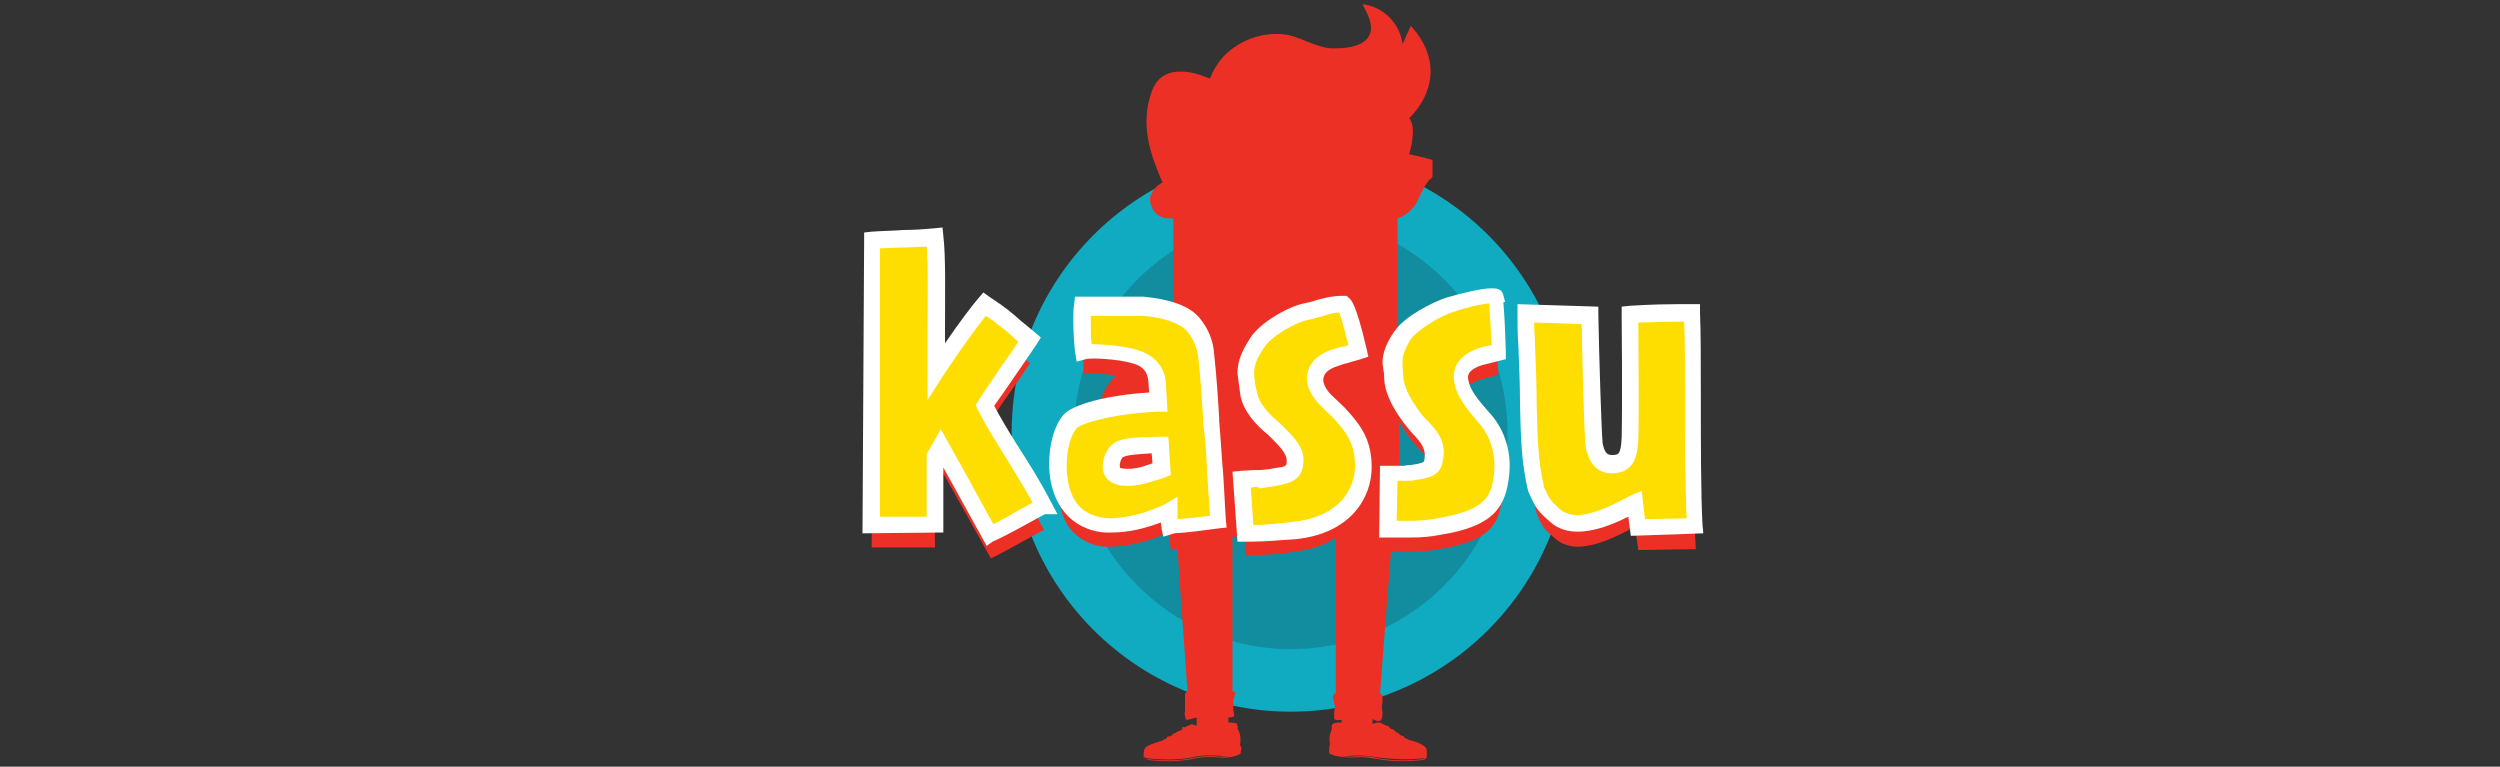 <?xml version="1.0" encoding="utf-8"?>
<!-- Generator: Adobe Illustrator 24.3.0, SVG Export Plug-In . SVG Version: 6.00 Build 0)  -->
<svg version="1.1" id="Layer_1" xmlns="http://www.w3.org/2000/svg" xmlns:xlink="http://www.w3.org/1999/xlink" x="0px" y="0px"
	 viewBox="0 0 300 92" style="enable-background:new 0 0 300 92;" xml:space="preserve">
<rect x="0" y="0" width="300" height="92" fill="#333333" stroke="none"/>
<style type="text/css">
	.st0{fill:#10AAC1;}
	.st1{fill:#128D9F;}
	.st2{fill:#ED3026;}
	.st3{fill:#FEDD00;}
	.st4{fill:#FFFFFF;}
</style>
<g>
	<circle class="st0" cx="154.9" cy="51.9" r="33.5"/>
</g>
<g>
	<circle class="st1" cx="154.9" cy="51.9" r="26"/>
</g>
<g>
	<path class="st2" d="M174.8,56.3c0,0,0-0.1-0.1-0.1l0.3-0.5c0.1,0.1,0.1,0.1,0.1,0.1l0.1,0.2c0,0.1,0.1,0.1,0.1,0.2v0.1l0,0V56
		c0,0,0-0.1-0.1-0.1v-0.2l-0.1-0.2l0,0c0.1-0.1,0.1-0.2,0.1-0.2c0.2-0.4,0.4-0.9,0.5-1.4h0.3c0.7,0.1,1.3-0.4,1.3-1.1c0,0,0,0,0,0
		c0-0.1,0-0.1-0.1-0.2l0,0v-0.1l0,0c-0.2-0.5-0.7-0.9-1.3-0.9c0-0.9-0.1-1.8-0.3-2.6c0.5-0.3,0.8-0.7,1.1-1.2l0,0
		c-0.2-0.7-0.6-1.3-1.1-1.9h0.1c-0.1-0.1-0.1-0.1-0.1-0.1l0,0c-0.5-0.6-1-1.1-1.6-1.6h-0.1l-0.4-0.3l0,0l-0.2-0.1l0,0
		c-0.6-0.4-1.3-0.7-2-1h-0.1c-0.8-0.3-1.7-0.5-2.6-0.6h-0.8v-0.2l0,0v-0.3l0,0v-0.7h-0.1V26.2c0.6-0.2,1.1-0.5,1.5-0.9
		c1-0.9,1.1-1.9,1.8-3c0.7-1.1,0.7-0.7,0.9-1.1v-2c-1-0.3-1.9-0.5-2.8-0.7c1-3.5,0-4.3,0-4.3c2.7-2.7,4-6.9,0.2-11.1l0,0l-1,2.2
		c-0.3-2.5-2.3-4.5-4.8-4.8l0.6,1.2c1.2,2.6-0.2,4.1-3.9,4.1c-1.9,0.1-3.8-1.2-5.6-1.6c-2.8-0.5-5.8,0.5-7.8,2.6
		c-0.7,0.8-1.2,1.6-1.6,2.6h-0.1c-0.7-0.3-5.5-2.4-6.9,1.6s-0.2,7.4,1.3,10.9c-0.6,0.3-1.1,0.8-1.3,1.4c0,0.1,0,0.1-0.1,0.1l0,0
		c0,0.1,0,0.2-0.1,0.2l0,0v0.4l0,0c0.1,1.3,1.1,2.3,2.4,2.2c0,0,0,0,0,0h0.4v14.7l0,0v1.1c-2.7,0.1-7.1,1.9-8.6,5.6l0,0
		c0.2,0.5,0.6,0.9,1.1,1.2c-0.2,0.9-0.3,1.7-0.3,2.6c-0.5,0-0.9,0.2-1.2,0.6l0,0c0,0.1-0.1,0.1-0.1,0.2l0,0v0.1l0,0v0.1l0,0
		l-0.1,0.2c0.1,0.7,0.6,1.2,1.3,1.1c0,0,0,0,0,0h0.3c0.1,0.5,0.3,1.1,0.6,1.6l0,0c-0.1,0.1-0.1,0.1-0.1,0.2c0,0-0.1,0.1-0.1,0.2
		c0,0,0,0.1-0.1,0.1v0.2h-0.1c0,0,0.1,0,0.1-0.1l0,0c0-0.1,0-0.1,0.1-0.1c0-0.1,0-0.1,0.1-0.2v-0.2l0.1-0.1l0,0l0.3,0.5
		c0,0,0,0.1-0.1,0.1l-0.1,0.2v0.2c0,0,0,0.1-0.1,0.1v-0.1l0.1-0.1c0-0.1,0-0.1,0.1-0.2h0.1l0.4,0.6l0,0c0,0.1-0.1,0.1-0.1,0.2v0.3
		l0,0c0,0,0-0.1,0.1-0.1V57c0,0,0-0.1,0.1-0.1c1.6,2,3.9,3.3,6.4,3.8l0.1,2.2l0.5,7.4l0.9,12.7c-0.2,0-0.3,0.2-0.3,0.4v1.9l0,0
		c-0.1,0.3,0,0.7,0.1,1l0.2,0.1l0.3-0.1l0.8-0.2v1l-0.6-0.2H143l-0.9,0.4c-0.1-0.1-0.2-0.1-0.2,0c0,0-0.1,0.1,0,0.2l-0.3,0.2
		c-0.1,0-0.2,0-0.3,0.1c0,0,0,0,0,0l0,0L141,88c-0.1-0.1-0.3,0.1-0.3,0.2l0,0l-0.4,0.2c-0.1-0.1-0.3,0-0.3,0.2l-0.6,0.3
		c-1,0.3-2,0.6-2.1,1.1l0,0V90c-0.1,0.6-0.2,0.9,0.5,1c1.7,0.2,3.5,0.2,5.2-0.1c1.1-0.3,2.3-0.3,3.4-0.2c0.8,0.1,1.6,0,2.3-0.3
		c-0.7,0.3-1.5,0.4-2.3,0.4c-1.1-0.1-2.3-0.1-3.4,0.2c-1.7,0.3-3.5,0.3-5.3,0.1c-0.3-0.1-0.5-0.1-0.5-0.3c-0.1-0.2,0.2,0.3,0.6,0.4
		c1.7,0.2,3.5,0.2,5.2-0.1c1.1-0.3,2.3-0.3,3.4-0.2c0.9,0.1,2.5-0.2,2.5-0.6v-0.2c0.1-0.2,0.1-0.5-0.1-0.7l0,0
		c0.1-0.6,0.1-1.2-0.2-1.8c-0.1-0.1-0.1-0.1-0.1-0.2c0.1-0.2,0-0.3-0.1-0.5h0.1c-0.1-0.2-1-0.2-1.1-0.2v-0.6h0.1
		c0.3,0,0.6-0.1,0.6-0.2c0-0.2,0-0.4-0.1-0.6v-0.9c0-0.2,0-0.5,0.1-0.7c0.1-0.3,0.2-0.6,0.1-0.7h-0.3V64.4h0.9l1.2-0.1h1.3l1.5-0.1
		h6.2l0.6,0.1h0.7v18.9c-0.2,0-0.3,0.1-0.3,0.1s-0.1,0.4,0,0.7c0.1,0.2,0.1,0.5,0.2,0.7c0,0.3-0.1,0.6-0.1,0.9v0.6
		c0,0.2,0.3,0.2,0.5,0.2h0.4v0.3c-0.4,0-0.8,0-1.1,0.2l0,0c-0.1,0.1-0.1,0.3-0.1,0.5v0.2c-0.3,0.5-0.3,1.2-0.2,1.8l0,0
		c-0.1,0.1-0.1,0.4-0.1,0.7v0.2c0.1,0.4,1.7,0.6,2.6,0.6s1-0.2,3.3,0.2c1.7,0.3,3.5,0.3,5.3,0.1c0.4-0.1,0.5-0.2,0.5-0.4
		c0-0.2-0.2,0.2-0.5,0.3c-1.7,0.2-3.5,0.2-5.3-0.1c-1.1-0.3-2.2-0.3-3.3-0.2c-0.8,0-1.6-0.1-2.3-0.4c0.7,0.3,1.5,0.4,2.3,0.3
		c1.1-0.1,2.3,0,3.3,0.2c1.7,0.2,3.5,0.3,5.3,0.1c0.7-0.1,0.5-0.4,0.5-1v-0.1l0,0c-0.2-0.5-1.2-0.9-2.1-1.1l-0.6-0.3
		c0-0.2-0.2-0.2-0.3-0.2l-0.3-0.2l0,0c0-0.1-0.2-0.2-0.3-0.2l-0.2-0.2h-0.1c0.1-0.1-0.1-0.2-0.3-0.2l-0.3-0.2c0-0.2-0.2-0.2-0.3-0.2
		l-0.8-0.4h-0.4l-0.5,0.2v-0.6l0.5,0.2h0.3c0.1,0,0.2,0,0.2-0.1c0.2-0.2,0.2-0.6,0.2-1l0,0c-0.1-0.4-0.1-0.7,0-1.1v-0.7
		c0-0.2-0.1-0.3-0.3-0.4l1-13l0.6-7.4l0.2-2.2c2.7-0.4,5.1-1.7,6.7-3.8c0.1,0,0.1,0.1,0.1,0.1v0.2c0,0,0,0.1,0.1,0.1l0,0v-0.2
		c-0.1,0-0.1-0.1-0.1-0.1c0,0-0.1-0.1-0.1-0.2h-0.1C174.6,56.7,174.7,56.5,174.8,56.3L174.8,56.3c0.1,0.1,0.1,0.2,0.1,0.2v0.1
		 M137.1,50.1L137.1,50.1l0.1-0.2h1.3c0.2-0.7,0.5-1.4,0.9-2l0,0l0.1-0.1l0,0l0.1-0.2l0,0c0.4-0.5,0.9-1,1.5-1.3v9.1H141l0.2,1.9
		c-2.6-0.6-4.3-2.8-4.3-5.7C136.9,51.1,136.9,50.6,137.1,50.1z M172.4,51.6c0,3.1-1.8,5.4-4.6,5.8l0.2-1.9v-0.2h-0.1v-1.5l0,0v-0.1
		l0,0v-1.9l0,0v-0.1l0,0v-1.9l0,0v-0.1l0,0v-1.9l0,0v-0.1l0,0v-1.6c2.4,0.7,3,3.7,3,3.7h1.3V50C172.3,50.6,172.4,51.1,172.4,51.6z
		 M169,14.4c-0.1,0-0.2,0.1-0.2,0.2l0,0C168.8,14.5,168.9,14.4,169,14.4L169,14.4z"/>
</g>
<g>
	<path class="st2" d="M104.6,65.7l0.2-34.2c2.6-0.2,5.3-0.2,7.5-0.3c0.4,3.5,0.1,10.6,0.1,16.2c2.2-3.4,4.8-6.9,5.8-8.1
		c2.8,1.9,3.1,2.4,5.4,4.3c-2,3-3.9,5.5-5.4,7.9c1.7,3.6,4,6.4,7.1,12.1c-0.2,0-5.2,2.9-6.4,3.4l-3.9-7l-2.1-3.7l-0.7,1.2
		c0,2.1-0.1,4.4,0,8.2L104.6,65.7z"/>
</g>
<g>
	<path class="st2" d="M130.1,44.9c-0.1-1-0.2-2.3-0.2-3.5c0-1.2,0-1.4,0.1-2h7.3c2.8,0.3,4.9,1,6,2.2c0.9,1.1,1.5,2.4,1.6,3.8
		c0.3,2.8,0.5,6.3,0.6,7.9c0.4,3.9,0.5,8,0.8,12c-2.5,0.4-3.9,0.5-5.8,0.6c-0.1-0.7-0.2-1.4-0.2-2.1c-2.1,1.1-4.5,1.7-6.9,1.8
		c-1.4,0.1-2.8-0.3-4-1.2c-1.8-1.3-2.4-3.7-2.4-6c0-2.2,0.6-4.2,1.4-5.2c0.9-1,5.3-2.2,10.6-2.4l-0.2-2.4c-0.1-1.5-1-2.6-2.7-3
		C134.6,45,130.9,44.7,130.1,44.9z M134.1,56.8c-0.6,0.5-1.4,2.7,0.4,3c1.8,0.3,3.1-0.3,4.9-1l-0.2-2.9
		C136.3,56.1,134.8,56.2,134.1,56.8z"/>
</g>
<g>
	<path class="st2" d="M149.8,49.7c-0.1-0.7-0.2-1.5-0.3-2.2c0-1.2,0.4-2,1.4-3.6c1-1.6,4.1-3.4,5.8-3.8c1.7-0.4,3.2-0.9,4.1-0.9h0.4
		c0.6,0.4,1.8,5.6,1.8,5.6c-1.9,0.6-1.3,0.3-2.7,0.7c-1.4,0.4-2.8,1.3-2.4,3c0.4,1.7,1.6,2.3,3.2,4c1.5,1.7,2.5,3.2,2.5,6
		c0,2.8-1.8,6.9-8.2,7.7c-1.8,0.3-3.5,0.4-5.3,0.4h-0.6l-0.4-6.4c3-0.2,1.7,0,3.5-0.3c1.8-0.3,2.8-0.3,2.9-1.8
		c0.1-1.5-1.3-2.8-2.5-3.9C152.6,53.9,150.1,52.1,149.8,49.7z"/>
</g>
<g>
	<path class="st2" d="M167.2,48c0-0.7-0.1-1.3-0.1-1.9c0-0.6,0.2-1.6,1.2-3.1c1-1.5,4-3.2,5.7-3.7c1.7-0.5,4.1-1.1,5-1.1
		s0.4,0.1,0.4,0.1c0.1,0.1,0.4,6.7,0.4,6.7l-2,0.5c-1.6,0.5-2.7,1.4-2.4,2.9s1.3,2.7,2.8,4.5c1.6,1.8,2.3,4.2,2.1,6.6
		c-0.4,3.5-1.5,5.4-7.6,6.4c-1.1,0.2-2.3,0.3-3.5,0.3h-2.6l0.1-6.6c3-0.1,1.1,0.1,2.9-0.2c1.8-0.2,2.3-0.5,2.4-1.3
		c0.4-2-0.6-3.1-1.8-4.3C169.8,53.4,167.2,50.4,167.2,48z"/>
</g>
<g>
	<path class="st2" d="M203.5,65.9l-6.9,0.1l-0.4-2.8c-2.2,1.2-4.7,2.4-6.9,2.4c-0.9,0-1.9-0.3-2.6-0.9c-1.5-1.3-1.6-1.4-2.3-3.1
		c-0.9-3.5-0.9-6.7-1-10.3c-0.1-3.6-0.3-7.5-0.4-10.9l7.7,0.3c0,0,0.4,14.7,0.5,15.4c0.2,0.7,0.4,2.4,2.1,2.4s2.1-1,2.2-3.1
		c0.1-4.5,0-14.9,0-14.9s2.7-0.2,5.7-0.2h1.8C203.3,46.4,203.1,59.7,203.5,65.9z"/>
</g>
<g>
	<path class="st3" d="M104.6,63l0.2-34.2c2.6-0.2,5.3-0.2,7.5-0.3c0.4,3.5,0.1,10.6,0.1,16.2c2.2-3.4,4.8-6.9,5.8-8.1
		c2.8,1.9,3.1,2.4,5.4,4.3c-2,3-3.9,5.5-5.4,7.9c1.7,3.6,4,6.4,7.1,12.1c-0.2,0-5.2,2.9-6.4,3.4l-3.9-7l-2.1-3.7l-0.7,1.2
		c0,2.1-0.1,4.4,0,8.2L104.6,63z"/>
	<path class="st4" d="M118.4,65.5l-5.2-9.4c0,0.2,0,0.5,0,0.7c0,1.6,0,3.5,0,6.1l0,1l-9.7,0.1l0.2-36.1l0.9-0.1
		c1.3-0.1,2.6-0.1,3.8-0.2c1.3,0,2.6-0.1,3.7-0.2l1-0.1l0.1,1c0.3,2.5,0.2,6.9,0.2,11.1c0,0.6,0,1.2,0,1.8c1.7-2.5,3.3-4.6,4-5.4
		l0.6-0.7l0.7,0.5c2,1.3,2.8,2,3.8,2.9c0.5,0.4,1,0.8,1.7,1.4l0.7,0.6l-0.5,0.8c-1,1.5-1.9,2.8-2.8,4.1c-0.8,1.2-1.6,2.3-2.3,3.3
		c0.8,1.5,1.7,3,2.7,4.6c1.2,1.9,2.6,4,4.1,6.9l0.8,1.5h-1.5c-0.4,0.2-1.5,0.8-2.4,1.3c-1.6,0.9-3.2,1.7-3.9,2L118.4,65.5z
		 M112.9,51.5l2.9,5.2l3.4,6.2c0.8-0.4,1.9-1,2.9-1.6c0.8-0.4,1.3-0.7,1.8-1c-1.3-2.4-2.5-4.2-3.5-5.9c-1.2-1.9-2.2-3.5-3.1-5.3
		l-0.2-0.5l0.3-0.5c0.8-1.3,1.7-2.5,2.6-3.9c0.7-1,1.5-2.1,2.2-3.2c-0.4-0.3-0.7-0.6-1-0.9c-0.9-0.7-1.5-1.3-2.9-2.2
		c-1.2,1.5-3.3,4.4-5.2,7.3l-1.8,2.8v-3.3c0-1.6,0-3.4,0-5.2c0-3.7,0.1-7.5-0.1-9.9c-0.9,0-1.8,0.1-2.8,0.1c-0.9,0-1.9,0.1-2.8,0.1
		L105.6,62l5.6,0c0-2.1,0-3.8,0-5.2c0-0.7,0-1.4,0-2v-0.3L112.9,51.5z"/>
</g>
<g>
	<path class="st3" d="M130.1,42.3c-0.1-1-0.2-2.3-0.2-3.5c0-1.2,0-1.4,0.1-2h7.3c2.8,0.3,4.9,1,6,2.2c0.9,1.1,1.5,2.4,1.6,3.8
		c0.3,2.8,0.5,6.3,0.6,7.9c0.4,3.9,0.5,8,0.8,12c-2.5,0.4-3.9,0.5-5.8,0.6c-0.1-0.7-0.2-1.4-0.2-2.1c-2.1,1.1-4.5,1.7-6.9,1.8
		c-1.4,0.1-2.8-0.3-4-1.2c-1.8-1.3-2.4-3.7-2.4-6c0-2.2,0.6-4.2,1.4-5.2c0.9-1,5.3-2.2,10.6-2.4l-0.2-2.4c-0.1-1.5-1-2.6-2.7-3
		C134.6,42.3,130.9,42,130.1,42.3z M134.1,54.2c-0.6,0.5-1.4,2.7,0.4,3c1.8,0.3,3.1-0.3,4.9-1l-0.2-2.9
		C136.3,53.5,134.8,53.5,134.1,54.2z"/>
	<path class="st4" d="M139.6,64.4l-0.2-0.9c0-0.3-0.1-0.5-0.1-0.8c-1.9,0.7-3.8,1.2-5.9,1.2c-1.6,0.1-3.3-0.4-4.6-1.4
		c-1.8-1.4-2.9-3.8-2.9-6.8c0-2.4,0.6-4.6,1.7-5.9c1.1-1.3,5.4-2.4,10.3-2.7l-0.1-1.4c-0.1-1.1-0.7-1.8-1.9-2.1
		c-1.6-0.5-5-0.7-5.6-0.5l-1.1,0.3l-0.2-1.2c-0.1-1-0.2-2.3-0.2-3.6c0-1.2,0-1.4,0.1-2.1l0.1-0.9h8.2c3.2,0.3,5.5,1.1,6.7,2.5
		c1.1,1.3,1.7,2.8,1.8,4.4c0.3,2.7,0.5,5.9,0.6,7.7l0,0.3c0.2,2.2,0.3,4.4,0.5,6.6c0.1,1.8,0.2,3.6,0.3,5.3l0.1,0.9l-0.9,0.1
		c-2.3,0.3-3.7,0.5-5.4,0.6L139.6,64.4z M141.3,59.6l0,1.7c0,0.3,0,0.7,0,1c1.2-0.1,2.3-0.2,3.9-0.4c-0.1-1.5-0.2-3-0.3-4.4
		c-0.1-2.2-0.2-4.4-0.5-6.6l0-0.3c-0.1-1.7-0.3-4.9-0.6-7.6c-0.1-1.2-0.6-2.4-1.4-3.3c-0.8-0.9-2.7-1.6-5.3-1.8l-6.2,0
		c0,0.2,0,0.5,0,1c0,0.8,0,1.6,0.1,2.4c1.7,0,4.3,0.3,5.5,0.7c2.6,0.8,3.3,2.6,3.4,3.9l0.2,3.5l-1,0c-5.4,0.2-9.4,1.4-9.9,2
		c-0.6,0.7-1.2,2.2-1.2,4.6c0,1.1,0.2,3.8,2,5.2c1,0.7,2.2,1,3.3,1c2.3-0.1,4.4-0.7,6.5-1.7L141.3,59.6z M135.4,58.3
		c-0.4,0-0.8,0-1.2-0.1c-0.9-0.2-1.6-0.8-1.8-1.6c-0.3-1.1,0.3-2.6,1-3.2c1-0.9,2.5-0.9,5.8-1l1,0l0.3,4.6l-1,0.4
		C138.1,57.8,136.9,58.3,135.4,58.3z M134.7,54.9c-0.2,0.2-0.4,0.8-0.3,1.2c0,0,0,0.1,0.2,0.1c1.3,0.2,2.3-0.1,3.7-0.6l-0.1-1.2
		C136.4,54.5,135.1,54.6,134.7,54.9L134.7,54.9z"/>
</g>
<g>
	<path class="st3" d="M149.8,47c-0.1-0.7-0.2-1.5-0.3-2.2c0-1.2,0.4-2,1.4-3.6c1-1.6,4.1-3.4,5.8-3.8c1.7-0.4,3.2-0.9,4.1-0.9h0.4
		c0.6,0.4,1.8,5.6,1.8,5.6c-1.9,0.6-1.3,0.3-2.7,0.7c-1.4,0.4-2.8,1.3-2.4,3c0.4,1.7,1.6,2.3,3.2,4c1.5,1.7,2.5,3.2,2.5,6
		c0,2.8-1.8,6.9-8.2,7.7c-1.8,0.3-3.5,0.4-5.3,0.4h-0.6l-0.4-6.4c3-0.2,1.7,0,3.5-0.3c1.8-0.3,2.8-0.3,2.9-1.8
		c0.1-1.5-1.3-2.8-2.5-3.9C152.6,51.3,150.1,49.4,149.8,47z"/>
	<path class="st4" d="M150.1,65h-1.6l-0.6-8.4l1-0.1c1.4-0.1,1.9-0.1,2.2-0.1c0.3,0,0.3,0,1.2-0.1l0.5-0.1c1.6-0.2,1.6-0.3,1.6-0.8
		c0.1-0.9-0.9-1.9-1.8-2.8l-0.4-0.4c-2.5-2-3.3-3.9-3.4-5.1c-0.1-0.8-0.2-1.5-0.3-2.3c0-1.5,0.5-2.6,1.5-4.2
		c1.1-1.8,4.5-3.8,6.5-4.2c0.5-0.1,1-0.2,1.5-0.4c1.1-0.3,2.1-0.5,2.9-0.5h0.7l0.2,0.2c0.3,0.2,0.9,0.6,2.2,6.2l0.2,0.9l-0.9,0.3
		c-1.1,0.3-1.4,0.4-1.7,0.5c-0.2,0-0.4,0.1-1,0.3c-1.3,0.4-1.9,1-1.8,1.9c0.2,0.8,0.6,1.3,1.6,2.2c0.4,0.4,0.9,0.8,1.4,1.4
		c1.7,1.9,2.8,3.6,2.8,6.7c0,3.5-2.4,7.9-9.1,8.6C153.7,64.8,151.9,65,150.1,65z M150.1,58.5l0.3,4.5c1.6,0,3.3-0.2,4.9-0.4
		c5.4-0.6,7.3-3.9,7.3-6.7c0-2.4-0.8-3.7-2.2-5.3c-0.4-0.5-0.9-0.9-1.3-1.3c-0.9-0.9-1.8-1.7-2.2-3.2c-0.4-1.9,0.8-3.5,3.1-4.2
		c0.7-0.2,0.9-0.3,1.2-0.3c0.2,0,0.3-0.1,0.6-0.2c-0.4-1.6-0.8-3.2-1.1-3.9c-0.5,0-1.4,0.2-2.2,0.5c-0.5,0.1-1,0.3-1.6,0.4
		c-1.5,0.3-4.4,2-5.2,3.3c-1,1.5-1.2,2.2-1.2,3.1c0,0.6,0.1,1.4,0.3,2.1l0,0c0.1,0.8,0.7,2.2,2.7,3.8l0.1,0.1l0.4,0.4
		c1.2,1.2,2.6,2.5,2.4,4.4c-0.2,2.2-1.8,2.4-3.3,2.7l-0.5,0.1c-1,0.1-1.1,0.2-1.5,0.2C151,58.4,150.7,58.4,150.1,58.5z"/>
</g>
<g>
	<path class="st3" d="M167.2,45.3c0-0.7-0.1-1.3-0.1-1.9c0-0.6,0.2-1.6,1.2-3.1c1-1.5,4-3.2,5.7-3.7c1.7-0.5,4.1-1.1,5-1.1
		s0.4,0.1,0.4,0.1c0.1,0.1,0.4,6.7,0.4,6.7l-2,0.5c-1.6,0.5-2.7,1.4-2.4,2.9s1.3,2.7,2.8,4.5c1.6,1.8,2.3,4.2,2.1,6.6
		c-0.4,3.5-1.5,5.4-7.6,6.4c-1.1,0.2-2.3,0.3-3.5,0.3h-2.6l0.1-6.6c3-0.1,1.1,0.1,2.9-0.2c1.8-0.2,2.3-0.5,2.4-1.3
		c0.4-2-0.6-3.1-1.8-4.3C169.8,50.8,167.2,47.8,167.2,45.3z"/>
	<path class="st4" d="M169.4,64.5c-0.1,0-0.2,0-0.3,0h-3.6l0.1-8.6l0.9,0c1.4,0,1.8,0,1.9,0c0.2,0,0.4-0.1,0.9-0.1
		c1.5-0.2,1.6-0.4,1.6-0.5c0.3-1.4-0.3-2.1-1.4-3.3c-0.1-0.1-3.3-3.5-3.4-6.6v0c0-0.4,0-0.7-0.1-1c0-0.3-0.1-0.6-0.1-0.9
		c0-0.7,0.2-2,1.4-3.7c1.2-1.8,4.5-3.5,6.3-4.1c1.7-0.5,4.2-1.1,5.3-1.1c0.6,0,1.3,0,1.5,0.8l0.2,0.8l-0.2,0.1c0.1,1,0.2,2.7,0.3,6
		l0,0.8l-2.8,0.7c-1.9,0.6-1.8,1.4-1.7,1.8c0.2,1.2,1.1,2.3,2.5,3.9l0.1,0.1c1.8,2,2.6,4.7,2.3,7.4c-0.4,3.9-1.9,6.2-8.4,7.2
		C171.7,64.4,170.6,64.5,169.4,64.5z M167.6,62.5h1.6c1.1,0,2.2-0.1,3.3-0.3c5.7-1,6.5-2.5,6.8-5.5c0.2-2.1-0.4-4.3-1.8-5.9
		l-0.1-0.1c-1.5-1.8-2.6-3.1-2.9-4.9c-0.2-1.1,0-3.1,3.2-4.1l1.3-0.3c-0.1-1.7-0.2-3.8-0.3-5c-1,0.1-2.8,0.5-4.2,1
		c-1.7,0.5-4.4,2.2-5.2,3.3c-0.9,1.4-1,2.3-1,2.6c0,0.2,0,0.5,0,0.7c0,0.3,0.1,0.7,0.1,1.1c0,1.9,2.1,4.6,2.7,5.2l0.1,0.1
		c1.2,1.2,2.5,2.6,1.9,5.1c-0.3,1.6-1.7,1.9-3.3,2.1c-0.4,0.1-0.6,0.1-0.8,0.1c-0.2,0-0.2,0-0.4,0c-0.1,0-0.3,0-0.9,0L167.6,62.5z
		 M179.9,36.5L179.9,36.5C179.9,36.5,179.9,36.5,179.9,36.5z"/>
</g>
<g>
	<path class="st3" d="M203.5,63.2l-6.9,0.1l-0.4-2.8c-2.2,1.2-4.7,2.4-6.9,2.4c-0.9,0-1.9-0.3-2.6-0.9c-1.5-1.3-1.6-1.4-2.3-3.1
		c-0.9-3.5-0.9-6.7-1-10.3c-0.1-3.6-0.3-7.5-0.4-10.9l7.7,0.3c0,0,0.4,14.7,0.5,15.4c0.2,0.7,0.4,2.4,2.1,2.4s2.1-1,2.2-3.1
		c0.1-4.5,0-14.9,0-14.9s2.7-0.2,5.7-0.2h1.8C203.3,43.7,203.1,57.1,203.5,63.2z"/>
	<path class="st4" d="M195.7,64.3l-0.3-2.3c-2,1-4.1,1.8-6.1,1.8c-1.1,0-2.3-0.3-3.2-1.1c-1.6-1.4-1.8-1.7-2.6-3.5l-0.1-0.2
		c-0.9-3.6-0.9-7-1-10.5c0-2.3-0.1-4.7-0.2-7.1c-0.1-1.3-0.1-2.6-0.1-3.8l0-1.1l9.7,0.3l0,0.9c0.1,5.5,0.4,14.5,0.5,15.2l0,0.2
		c0.2,1.1,0.5,1.5,1.1,1.5c0.8,0,1.1,0,1.2-2.1c0.1-4.4,0-14.7,0-14.8l0-0.9l0.9-0.1c0.1,0,2.7-0.2,5.8-0.2h2.7l0,1
		c0.1,2.4,0.1,5.9,0.1,9.6c0,5.7,0,12.2,0.2,15.9l0.1,1L195.7,64.3z M197,58.9l0.4,3.4l5-0.1c-0.2-3.9-0.2-9.7-0.2-15
		c0-3.2,0-6.3-0.1-8.6h-0.8c-1.9,0-3.7,0.1-4.7,0.1c0,2.7,0.1,10.3,0,14c-0.1,1.5-0.2,4.1-3.2,4.1c-2.4,0-2.9-2.3-3.1-3l0-0.2
		c-0.2-0.7-0.4-9.8-0.5-14.7l-5.7-0.2c0,0.9,0.1,1.8,0.1,2.7c0.1,2.4,0.2,4.8,0.2,7.1c0.1,3.4,0.1,6.7,0.9,10c0.7,1.5,0.7,1.5,2,2.7
		c0.5,0.4,1.2,0.6,1.9,0.6c1.9,0,4.2-1.1,6.4-2.3L197,58.9z"/>
</g>
</svg>
